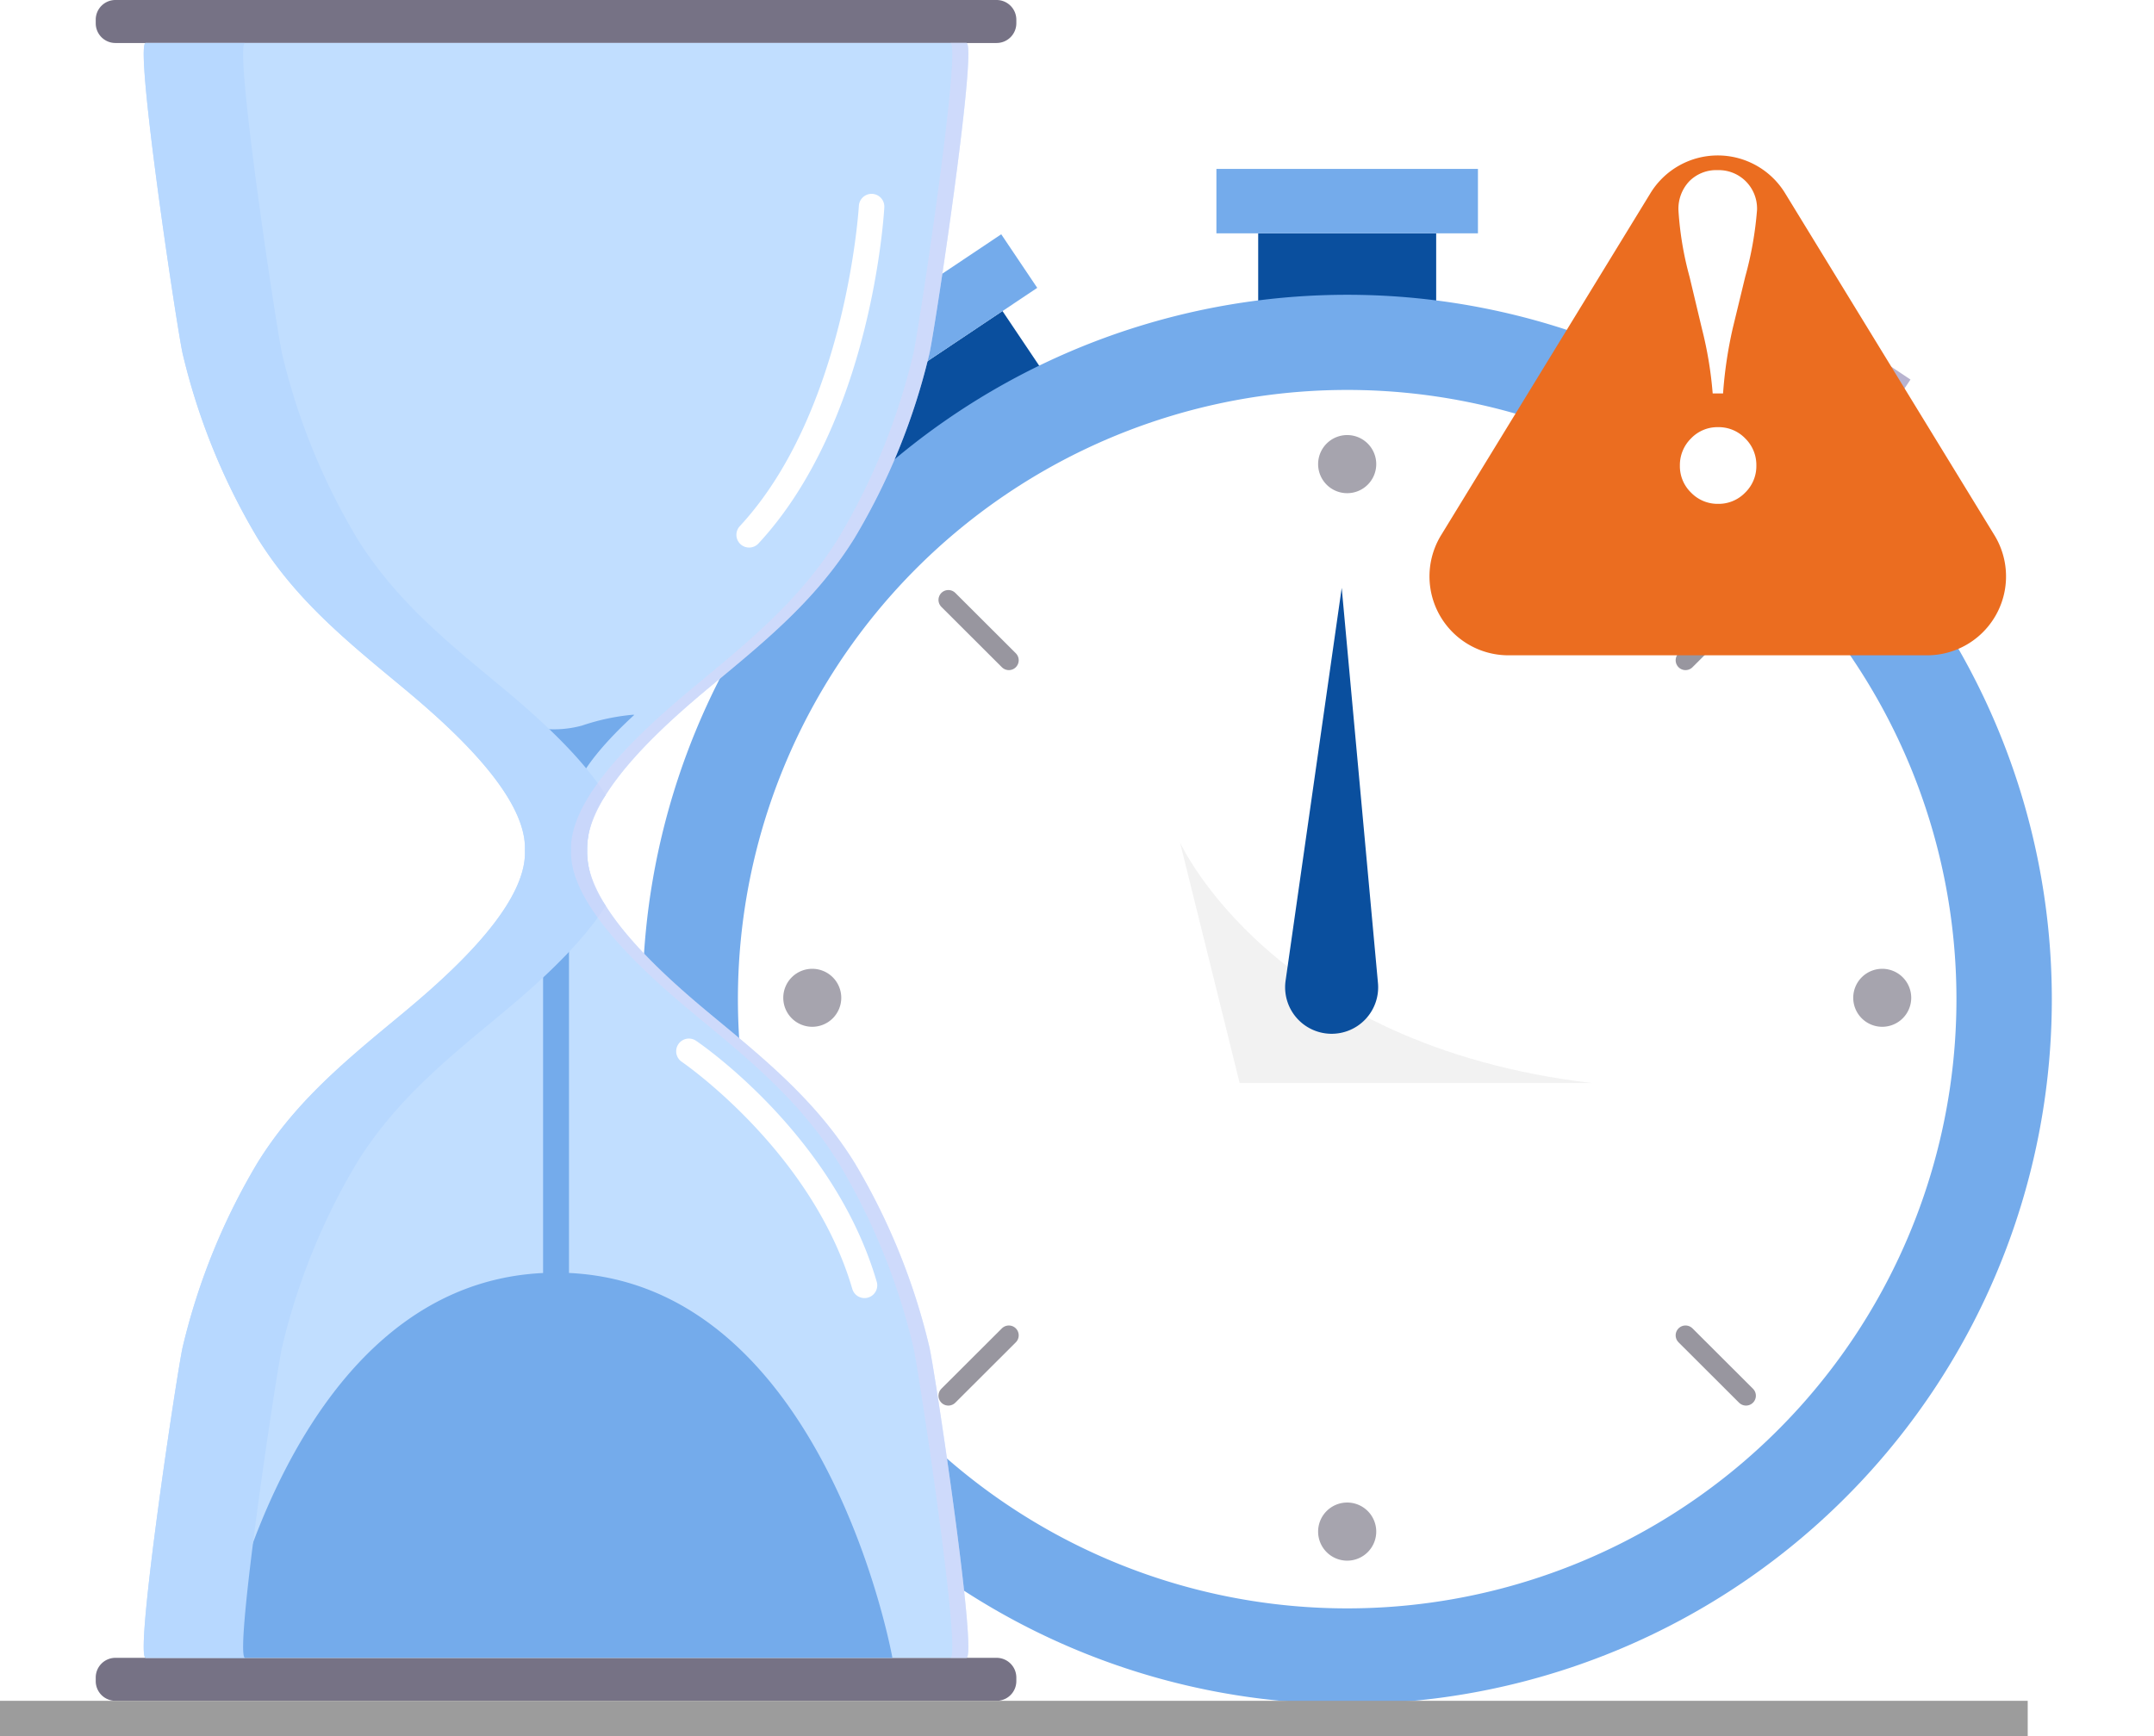 <svg id="Group_564" data-name="Group 564" xmlns="http://www.w3.org/2000/svg" xmlns:xlink="http://www.w3.org/1999/xlink" width="218.358" height="176" viewBox="0 0 218.358 176">
  <defs>
    <clipPath id="clip-path">
      <rect id="Rectangle_329" data-name="Rectangle 329" width="41.79" height="24.395" fill="#e5e5e5"/>
    </clipPath>
    <clipPath id="clip-path-2">
      <rect id="Rectangle_331" data-name="Rectangle 331" width="40.274" height="163.71" fill="none"/>
    </clipPath>
    <filter id="Polygon_1" x="129.912" y="0.759" width="88.447" height="80.676" filterUnits="userSpaceOnUse">
      <feOffset dy="8" input="SourceAlpha"/>
      <feGaussianBlur stdDeviation="5" result="blur"/>
      <feFlood flood-color="#ff690f" flood-opacity="0.4"/>
      <feComposite operator="in" in2="blur"/>
      <feComposite in="SourceGraphic"/>
    </filter>
  </defs>
  <g id="Group_579" data-name="Group 579">
    <rect id="Rectangle_323" data-name="Rectangle 323" width="18.043" height="21.554" transform="translate(127.547 23.655)" fill="#0a4f9e"/>
    <rect id="Rectangle_324" data-name="Rectangle 324" width="26.512" height="6.531" transform="translate(123.312 17.124)" fill="#74abeb"/>
    <path id="Path_978" data-name="Path 978" d="M.021.026,21.59.048l.019,18.03L.04,18.056Z" transform="translate(159.461 49.451) rotate(-56.183)" fill="#767285"/>
    <path id="Path_979" data-name="Path 979" d="M.031.008,6.568.015,6.6,26.508.059,26.5Z" transform="translate(167.975 29.211) rotate(-56.182)" fill="#b8b3cf"/>
    <path id="Path_980" data-name="Path 980" d="M.026.021,18.056.04l.022,21.569L.048,21.59Z" transform="matrix(0.831, -0.557, 0.557, 0.831, 86.596, 41.556)" fill="#0a4f9e"/>
    <path id="Path_981" data-name="Path 981" d="M.008.031,26.5.059,26.508,6.6.015,6.568Z" transform="matrix(0.831, -0.557, 0.557, 0.831, 79.444, 38.463)" fill="#74abeb"/>
    <g id="Group_574" data-name="Group 574">
      <g id="Group_580" data-name="Group 580">
        <path id="Path_787" data-name="Path 787" d="M243.752,117.665A71.432,71.432,0,1,1,172.32,46.393a71.432,71.432,0,0,1,71.432,71.272" transform="translate(-35.752 -16.508)" fill="#74abeb"/>
        <path id="Path_788" data-name="Path 788" d="M239.391,122.994a61.763,61.763,0,1,1-61.763-61.625,61.763,61.763,0,0,1,61.763,61.625" transform="translate(-41.06 -21.837)" fill="#fff"/>
        <path id="Path_789" data-name="Path 789" d="M212.857,71.409a2.946,2.946,0,1,1-2.946-2.939,2.946,2.946,0,0,1,2.946,2.939" transform="translate(-73.343 -24.363)" fill="#a6a4ae"/>
        <path id="Path_790" data-name="Path 790" d="M212.857,239.409a2.946,2.946,0,1,1-2.946-2.939,2.946,2.946,0,0,1,2.946,2.939" transform="translate(-73.343 -84.142)" fill="#a6a4ae"/>
        <path id="Path_791" data-name="Path 791" d="M293.911,158.349a2.939,2.939,0,1,1,2.946-2.939,2.939,2.939,0,0,1-2.946,2.939" transform="translate(-103.11 -54.253)" fill="#a6a4ae"/>
        <path id="Path_792" data-name="Path 792" d="M125.911,158.349a2.939,2.939,0,1,1,2.946-2.939,2.939,2.939,0,0,1-2.946,2.939" transform="translate(-43.576 -54.253)" fill="#a6a4ae"/>
        <line id="Line_77" data-name="Line 77" x1="6.133" y2="6.12" transform="translate(170.866 60.817)" fill="none" stroke="#98969f" stroke-linecap="round" stroke-width="2"/>
        <line id="Line_78" data-name="Line 78" x1="6.133" y2="6.12" transform="translate(96.137 135.378)" fill="none" stroke="#98969f" stroke-linecap="round" stroke-width="2"/>
        <line id="Line_79" data-name="Line 79" x2="6.133" y2="6.12" transform="translate(96.137 60.817)" fill="none" stroke="#98969f" stroke-linecap="round" stroke-width="2"/>
        <line id="Line_80" data-name="Line 80" x2="6.133" y2="6.12" transform="translate(170.866 135.378)" fill="none" stroke="#98969f" stroke-linecap="round" stroke-width="2"/>
        <g id="Group_566" data-name="Group 566" transform="translate(119.621 85.402)" opacity="0.5">
          <g id="Group_565" data-name="Group 565">
            <g id="Group_564-2" data-name="Group 564" clip-path="url(#clip-path)">
              <path id="Path_793" data-name="Path 793" d="M185.279,132.575s9.291,20.6,41.79,24.4H191.326Z" transform="translate(-185.279 -132.575)" fill="#e5e5e5"/>
            </g>
          </g>
        </g>
        <path id="Path_794" data-name="Path 794" d="M201.828,132.353l5.691-39.833,3.676,40.068a4.716,4.716,0,1,1-9.367-.235" transform="translate(-71.505 -32.921)" fill="#0a4f9e"/>
        <path id="Path_795" data-name="Path 795" d="M106.358,4.359H17.034a1.994,1.994,0,0,1-2-1.992V1.992a1.994,1.994,0,0,1,2-1.992h89.324a2,2,0,0,1,2,1.992v.374a2,2,0,0,1-2,1.992" transform="translate(-5.329)" fill="#767285"/>
        <path id="Path_796" data-name="Path 796" d="M106.358,265.265H17.034a1.994,1.994,0,0,1-2-1.992V262.9a1.994,1.994,0,0,1,2-1.992h89.324a2,2,0,0,1,2,1.992v.374a2,2,0,0,1-2,1.992" transform="translate(-5.329 -92.836)" fill="#767285"/>
        <path id="Path_797" data-name="Path 797" d="M94.634,120.3c-3.683-5.943-8.484-9.991-13.789-14.381-3.922-3.245-13.594-11.153-13.326-17.3-.267-6.144,9.4-14.051,13.326-17.3,5.305-4.39,10.106-8.437,13.789-14.381a66.042,66.042,0,0,0,7.563-18.61c.488-1.92,4.965-31.568,3.76-31.568H22.77c-1.2,0,3.272,29.648,3.76,31.568a66.061,66.061,0,0,0,7.563,18.61c3.683,5.943,8.484,9.991,13.789,14.381,3.922,3.245,13.593,11.153,13.326,17.3.267,6.144-9.4,14.052-13.326,17.3-5.306,4.39-10.107,8.437-13.789,14.381a66.061,66.061,0,0,0-7.563,18.61c-.488,1.92-4.965,31.568-3.76,31.568h83.187c1.2,0-3.272-29.648-3.76-31.568a66.042,66.042,0,0,0-7.563-18.61" transform="translate(-7.997 -2.408)" fill="#c1deff"/>
        <path id="Path_798" data-name="Path 798" d="M69.906,168.537v-46.3c-.139-3.258,3.089-7.033,6.622-10.282-.048,0-.094-.012-.142-.012a22.261,22.261,0,0,0-5.162,1.1,10.778,10.778,0,0,1-4.866.186,28.113,28.113,0,0,1-4.23-1.47,16.555,16.555,0,0,0-2.574-.79c3.933,3.453,7.878,7.678,7.725,11.273v46.3c-26.04,1.23-32.779,39.01-32.779,39.01h68.19s-6.742-37.78-32.782-39.015" transform="translate(-12.225 -39.483)" fill="#74abeb"/>
        <g id="Group_569" data-name="Group 569" transform="translate(14.569 4.359)">
          <g id="Group_568" data-name="Group 568">
            <g id="Group_41238" data-name="Group 41238">
              <path id="Path_799" data-name="Path 799" d="M36.608,138.91A66.061,66.061,0,0,1,44.17,120.3c3.683-5.943,8.484-9.991,13.789-14.381,2.788-2.307,8.48-6.971,11.443-11.683a9.308,9.308,0,0,1,0-11.227C66.439,78.3,60.747,73.633,57.96,71.326c-5.306-4.39-10.107-8.437-13.789-14.381a66.061,66.061,0,0,1-7.563-18.61c-.488-1.92-4.965-31.568-3.76-31.568H22.77c-1.2,0,3.272,29.648,3.76,31.568a66.061,66.061,0,0,0,7.563,18.61c3.683,5.943,8.484,9.991,13.789,14.381,3.922,3.245,13.593,11.153,13.326,17.3.267,6.144-9.4,14.052-13.326,17.3-5.306,4.39-10.107,8.437-13.789,14.381a66.061,66.061,0,0,0-7.563,18.61c-.488,1.92-4.965,31.568-3.76,31.568H32.847c-1.2,0,3.272-29.648,3.76-31.568" transform="translate(-22.566 -6.767)" fill="#b7d8ff"/>
            </g>
          </g>
        </g>
        <g id="Group_572" data-name="Group 572" transform="translate(57.892 4.359)" opacity="0.5">
          <g id="Group_571" data-name="Group 571">
            <g id="Group_570" data-name="Group 570" clip-path="url(#clip-path-2)">
              <path id="Path_800" data-name="Path 800" d="M118.414,120.3c-3.683-5.943-8.484-9.991-13.789-14.381-3.922-3.245-13.594-11.153-13.326-17.3-.267-6.144,9.4-14.051,13.326-17.3,5.305-4.39,10.106-8.437,13.789-14.381a66.042,66.042,0,0,0,7.563-18.61c.488-1.92,4.965-31.568,3.76-31.568h-1.626c1.205,0-3.272,29.648-3.759,31.568a66.061,66.061,0,0,1-7.563,18.61C113.106,62.881,108.3,66.929,103,71.319c-3.922,3.245-13.593,11.153-13.326,17.3-.267,6.144,9.4,14.052,13.326,17.3,5.306,4.39,10.107,8.437,13.789,14.381a66.062,66.062,0,0,1,7.563,18.61c.487,1.92,4.965,31.568,3.759,31.568h1.626c1.2,0-3.272-29.648-3.76-31.568a66.042,66.042,0,0,0-7.563-18.61" transform="translate(-89.668 -6.767)" fill="#dcd6f7"/>
            </g>
          </g>
        </g>
        <path id="Path_801" data-name="Path 801" d="M116.915,66.368a1.289,1.289,0,0,1-.948-2.163c10.8-11.65,12.062-32.267,12.074-32.474a1.291,1.291,0,1,1,2.579.142c-.049.883-1.33,21.757-12.756,34.081a1.29,1.29,0,0,1-.948.414" transform="translate(-40.974 -10.857)" fill="#fff"/>
        <path id="Path_802" data-name="Path 802" d="M125.262,189.76a1.291,1.291,0,0,1-1.239-.928c-4.076-13.945-17.157-22.937-17.289-23.027a1.289,1.289,0,0,1,1.451-2.131c.569.385,13.984,9.61,18.317,24.436a1.292,1.292,0,0,1-1.24,1.65" transform="translate(-37.623 -58.16)" fill="#fff"/>
        <rect id="Rectangle_332" data-name="Rectangle 332" width="205.556" height="3.571" transform="translate(0 172.429)" fill="#9c9c9c"/>
        <g id="Group_581" data-name="Group 581" transform="translate(-856.365 -385.565)">
          <g transform="matrix(1, 0, 0, 1, 856.36, 385.57)" filter="url(#Polygon_1)">
            <path id="Polygon_1-2" data-name="Polygon 1" d="M28.677,11.148a8,8,0,0,1,13.647,0L63.547,45.824A8,8,0,0,1,56.724,58H14.276A8,8,0,0,1,7.453,45.824Z" transform="translate(138.64 0.43)" fill="#eb6d20"/>
          </g>
          <path id="Path_982" data-name="Path 982" d="M8.709-10.551H7.656a39.286,39.286,0,0,0-1.1-6.6l-1.244-5.22a33.251,33.251,0,0,1-1.125-6.723,4.059,4.059,0,0,1,1.1-2.967,3.839,3.839,0,0,1,2.871-1.125,3.877,3.877,0,0,1,2.859,1.136,3.906,3.906,0,0,1,1.136,2.883,35.652,35.652,0,0,1-1.2,6.8L9.69-17.155a43.547,43.547,0,0,0-.981,6.6Zm-.5,3.421a3.734,3.734,0,0,1,2.74,1.136A3.762,3.762,0,0,1,12.083-3.23,3.734,3.734,0,0,1,10.946-.49,3.734,3.734,0,0,1,8.207.646,3.734,3.734,0,0,1,5.467-.49,3.734,3.734,0,0,1,4.331-3.23,3.794,3.794,0,0,1,5.455-5.981,3.7,3.7,0,0,1,8.207-7.13Z" transform="translate(1022.329 436)" fill="#fff"/>
        </g>
      </g>
    </g>
  </g>
</svg>
